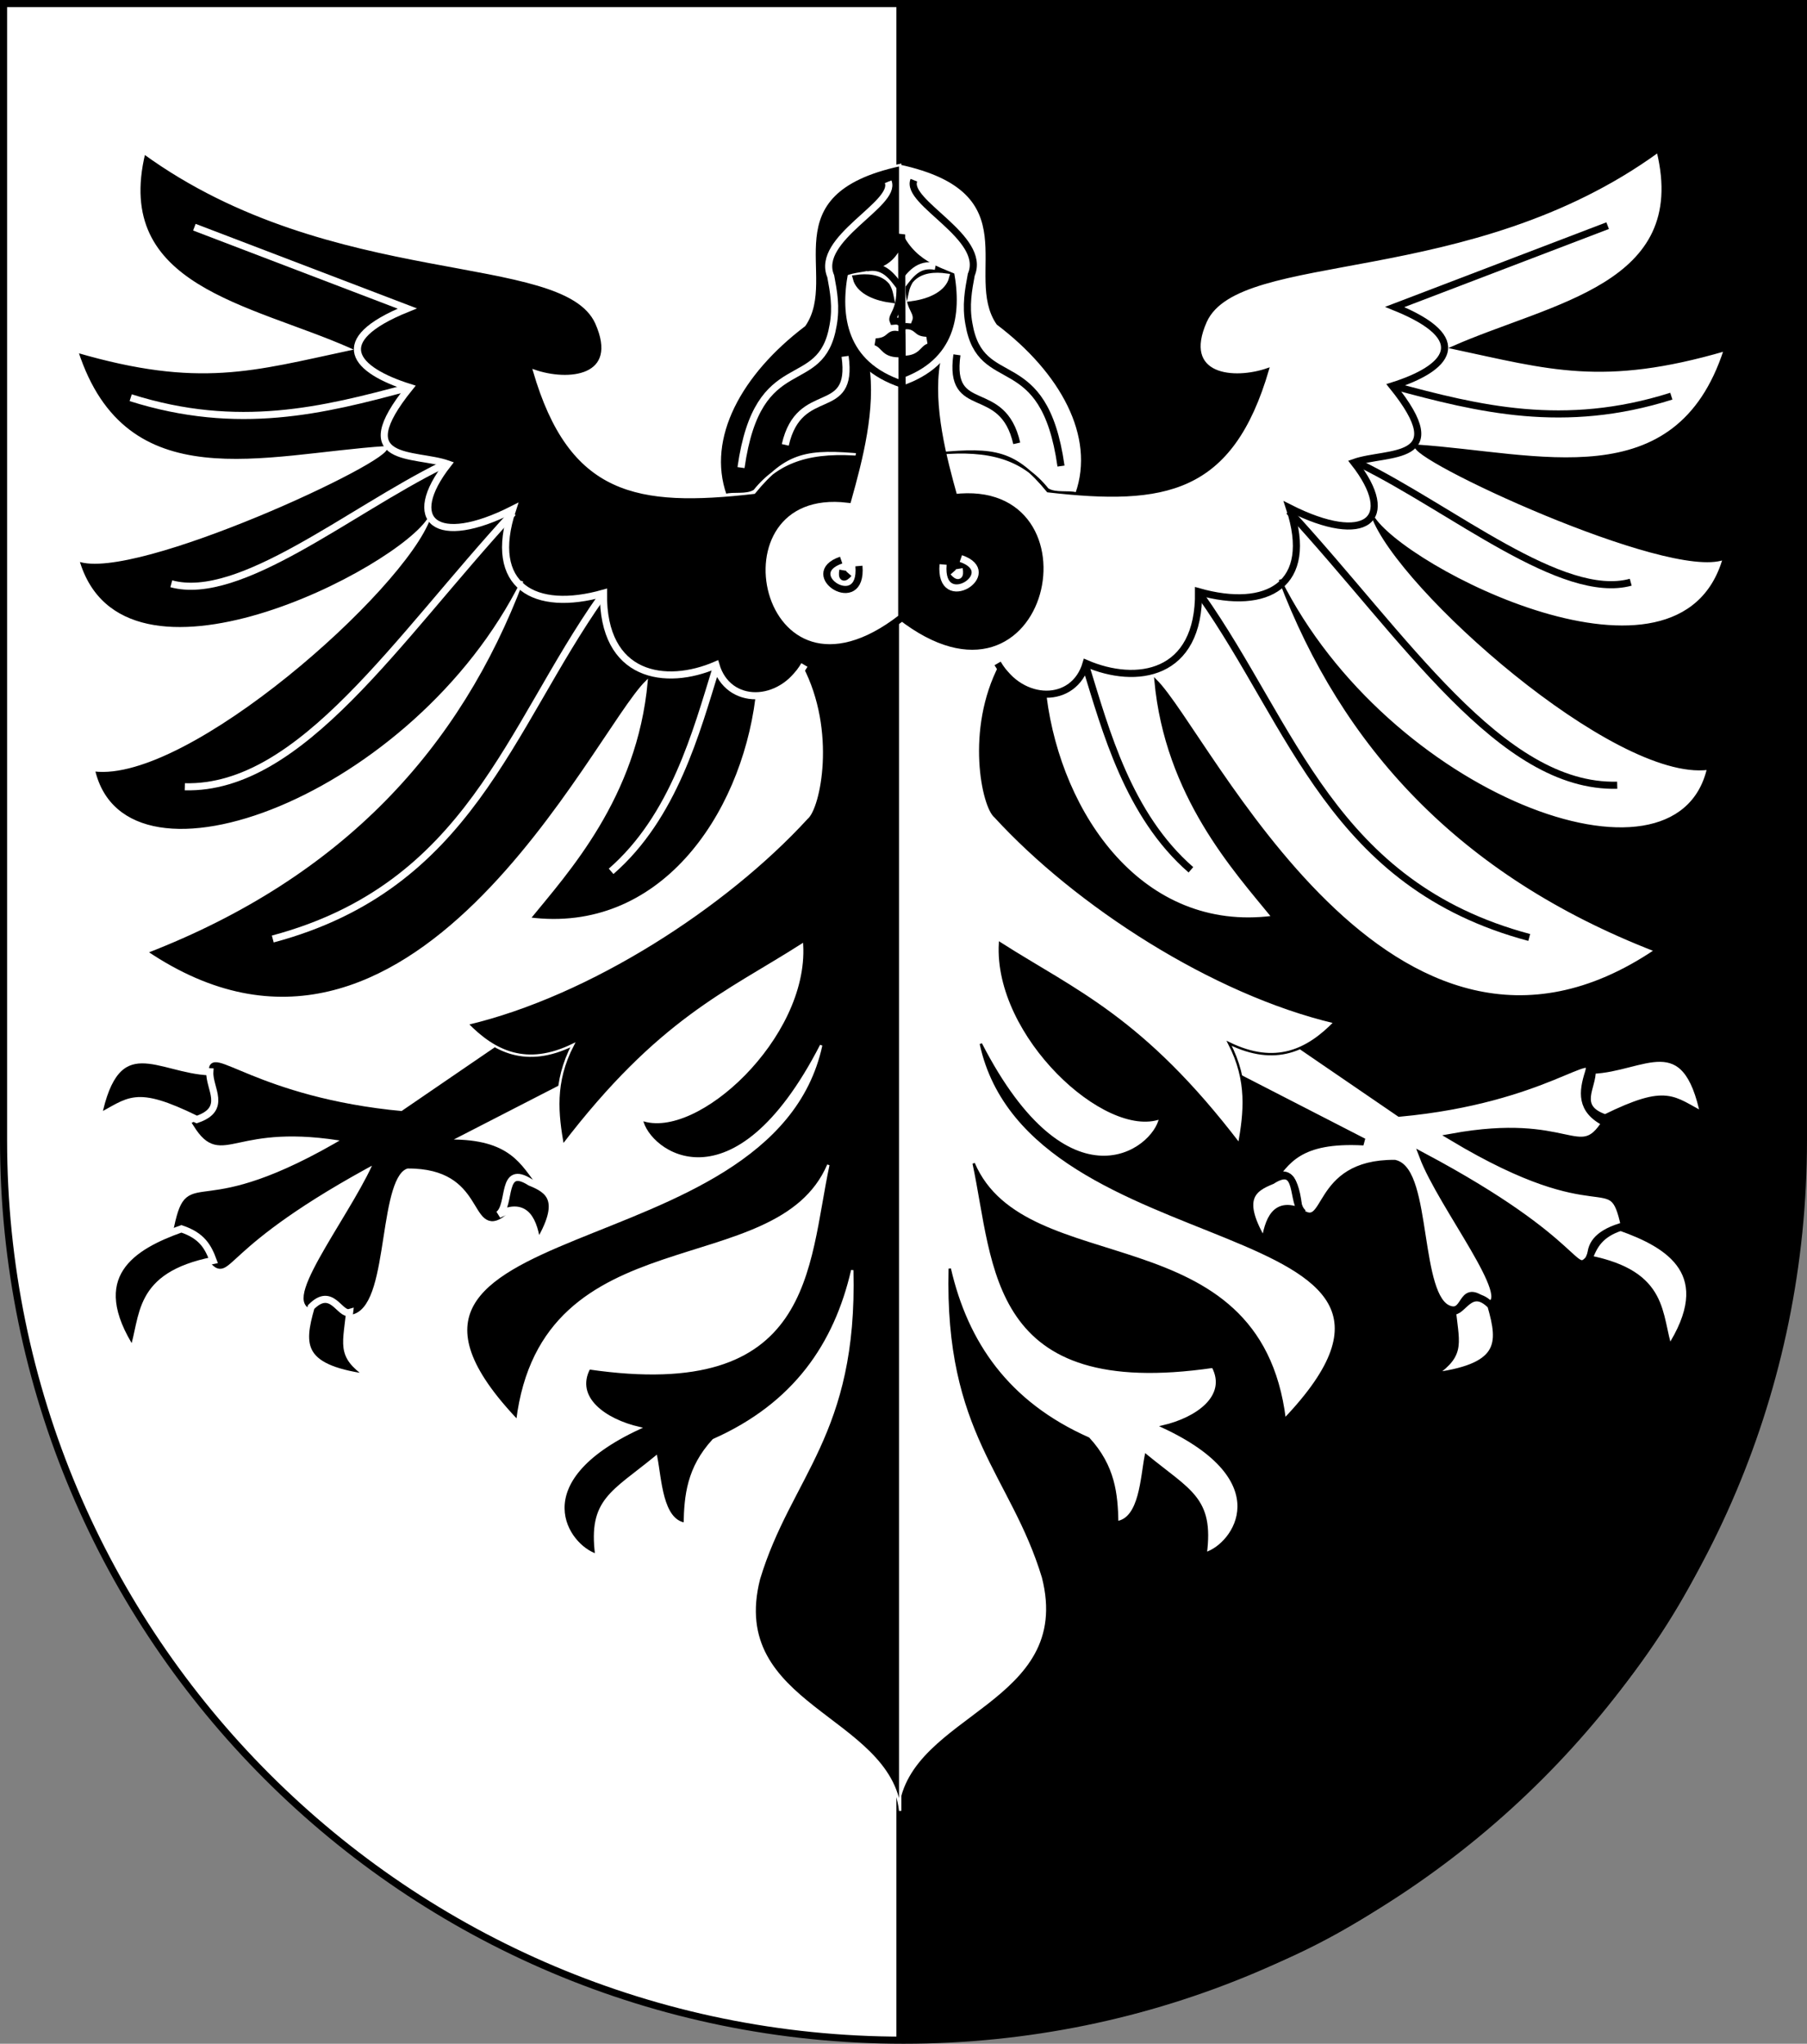 <?xml version="1.0" encoding="UTF-8" standalone="no"?>
<!-- Created with Inkscape (http://www.inkscape.org/) -->
<svg
   xmlns:dc="http://purl.org/dc/elements/1.1/"
   xmlns:cc="http://creativecommons.org/ns#"
   xmlns:rdf="http://www.w3.org/1999/02/22-rdf-syntax-ns#"
   xmlns:svg="http://www.w3.org/2000/svg"
   xmlns="http://www.w3.org/2000/svg"
   xmlns:sodipodi="http://sodipodi.sourceforge.net/DTD/sodipodi-0.dtd"
   xmlns:inkscape="http://www.inkscape.org/namespaces/inkscape"
   width="763"
   height="863"
   id="svg2"
   version="1.1"
   inkscape:version="0.46"
   sodipodi:docname="Wappen Familie Necata.svg"
   sodipodi:version="0.32"
   inkscape:output_extension="org.inkscape.output.svg.inkscape">
  <rect width="100%" height="100%" fill="#808080" stroke="none"/>
  <defs
     id="defs4">
    <inkscape:perspective
       sodipodi:type="inkscape:persp3d"
       inkscape:vp_x="0 : 526.18109 : 1"
       inkscape:vp_y="0 : 1000 : 0"
       inkscape:vp_z="744.09448 : 526.18109 : 1"
       inkscape:persp3d-origin="372.04724 : 350.78739 : 1"
       id="perspective10" />
    <inkscape:perspective
       id="perspective2828"
       inkscape:persp3d-origin="0.5 : 0.33333333 : 1"
       inkscape:vp_z="1 : 0.5 : 1"
       inkscape:vp_y="0 : 1000 : 0"
       inkscape:vp_x="0 : 0.5 : 1"
       sodipodi:type="inkscape:persp3d" />
    <inkscape:perspective
       id="perspective2828-7"
       inkscape:persp3d-origin="0.5 : 0.33333333 : 1"
       inkscape:vp_z="1 : 0.5 : 1"
       inkscape:vp_y="0 : 1000 : 0"
       inkscape:vp_x="0 : 0.5 : 1"
       sodipodi:type="inkscape:persp3d" />
    <inkscape:perspective
       id="perspective3640"
       inkscape:persp3d-origin="0.5 : 0.33333333 : 1"
       inkscape:vp_z="1 : 0.5 : 1"
       inkscape:vp_y="0 : 1000 : 0"
       inkscape:vp_x="0 : 0.5 : 1"
       sodipodi:type="inkscape:persp3d" />
    <inkscape:perspective
       id="perspective3670"
       inkscape:persp3d-origin="0.5 : 0.33333333 : 1"
       inkscape:vp_z="1 : 0.5 : 1"
       inkscape:vp_y="0 : 1000 : 0"
       inkscape:vp_x="0 : 0.5 : 1"
       sodipodi:type="inkscape:persp3d" />
    <inkscape:perspective
       id="perspective3693"
       inkscape:persp3d-origin="0.5 : 0.33333333 : 1"
       inkscape:vp_z="1 : 0.5 : 1"
       inkscape:vp_y="0 : 1000 : 0"
       inkscape:vp_x="0 : 0.5 : 1"
       sodipodi:type="inkscape:persp3d" />
    <inkscape:perspective
       id="perspective3720"
       inkscape:persp3d-origin="0.5 : 0.33333333 : 1"
       inkscape:vp_z="1 : 0.5 : 1"
       inkscape:vp_y="0 : 1000 : 0"
       inkscape:vp_x="0 : 0.5 : 1"
       sodipodi:type="inkscape:persp3d" />
    <inkscape:perspective
       id="perspective3747"
       inkscape:persp3d-origin="0.5 : 0.33333333 : 1"
       inkscape:vp_z="1 : 0.5 : 1"
       inkscape:vp_y="0 : 1000 : 0"
       inkscape:vp_x="0 : 0.5 : 1"
       sodipodi:type="inkscape:persp3d" />
    <inkscape:perspective
       id="perspective3763"
       inkscape:persp3d-origin="0.5 : 0.33333333 : 1"
       inkscape:vp_z="1 : 0.5 : 1"
       inkscape:vp_y="0 : 1000 : 0"
       inkscape:vp_x="0 : 0.5 : 1"
       sodipodi:type="inkscape:persp3d" />
    <inkscape:perspective
       id="perspective3792"
       inkscape:persp3d-origin="0.5 : 0.33333333 : 1"
       inkscape:vp_z="1 : 0.5 : 1"
       inkscape:vp_y="0 : 1000 : 0"
       inkscape:vp_x="0 : 0.5 : 1"
       sodipodi:type="inkscape:persp3d" />
    <inkscape:perspective
       id="perspective3814"
       inkscape:persp3d-origin="0.5 : 0.33333333 : 1"
       inkscape:vp_z="1 : 0.5 : 1"
       inkscape:vp_y="0 : 1000 : 0"
       inkscape:vp_x="0 : 0.5 : 1"
       sodipodi:type="inkscape:persp3d" />
    <inkscape:perspective
       id="perspective3841"
       inkscape:persp3d-origin="0.5 : 0.33333333 : 1"
       inkscape:vp_z="1 : 0.5 : 1"
       inkscape:vp_y="0 : 1000 : 0"
       inkscape:vp_x="0 : 0.5 : 1"
       sodipodi:type="inkscape:persp3d" />
    <inkscape:perspective
       id="perspective3841-5"
       inkscape:persp3d-origin="0.5 : 0.33333333 : 1"
       inkscape:vp_z="1 : 0.5 : 1"
       inkscape:vp_y="0 : 1000 : 0"
       inkscape:vp_x="0 : 0.5 : 1"
       sodipodi:type="inkscape:persp3d" />
    <inkscape:perspective
       id="perspective3872"
       inkscape:persp3d-origin="0.5 : 0.33333333 : 1"
       inkscape:vp_z="1 : 0.5 : 1"
       inkscape:vp_y="0 : 1000 : 0"
       inkscape:vp_x="0 : 0.5 : 1"
       sodipodi:type="inkscape:persp3d" />
    <inkscape:perspective
       id="perspective3898"
       inkscape:persp3d-origin="0.5 : 0.33333333 : 1"
       inkscape:vp_z="1 : 0.5 : 1"
       inkscape:vp_y="0 : 1000 : 0"
       inkscape:vp_x="0 : 0.5 : 1"
       sodipodi:type="inkscape:persp3d" />
    <inkscape:perspective
       id="perspective3920"
       inkscape:persp3d-origin="0.5 : 0.33333333 : 1"
       inkscape:vp_z="1 : 0.5 : 1"
       inkscape:vp_y="0 : 1000 : 0"
       inkscape:vp_x="0 : 0.5 : 1"
       sodipodi:type="inkscape:persp3d" />
    <inkscape:perspective
       id="perspective2860"
       inkscape:persp3d-origin="0.5 : 0.33333333 : 1"
       inkscape:vp_z="1 : 0.5 : 1"
       inkscape:vp_y="0 : 1000 : 0"
       inkscape:vp_x="0 : 0.5 : 1"
       sodipodi:type="inkscape:persp3d" />
    <inkscape:perspective
       id="perspective3672"
       inkscape:persp3d-origin="0.5 : 0.33333333 : 1"
       inkscape:vp_z="1 : 0.5 : 1"
       inkscape:vp_y="0 : 1000 : 0"
       inkscape:vp_x="0 : 0.5 : 1"
       sodipodi:type="inkscape:persp3d" />
    <inkscape:perspective
       id="perspective3695"
       inkscape:persp3d-origin="0.5 : 0.33333333 : 1"
       inkscape:vp_z="1 : 0.5 : 1"
       inkscape:vp_y="0 : 1000 : 0"
       inkscape:vp_x="0 : 0.5 : 1"
       sodipodi:type="inkscape:persp3d" />
    <inkscape:perspective
       id="perspective3261"
       inkscape:persp3d-origin="0.5 : 0.33333333 : 1"
       inkscape:vp_z="1 : 0.5 : 1"
       inkscape:vp_y="0 : 1000 : 0"
       inkscape:vp_x="0 : 0.5 : 1"
       sodipodi:type="inkscape:persp3d" />
    <inkscape:perspective
       id="perspective2828-1"
       inkscape:persp3d-origin="0.5 : 0.33333333 : 1"
       inkscape:vp_z="1 : 0.5 : 1"
       inkscape:vp_y="0 : 1000 : 0"
       inkscape:vp_x="0 : 0.5 : 1"
       sodipodi:type="inkscape:persp3d" />
    <inkscape:perspective
       id="perspective3652"
       inkscape:persp3d-origin="0.5 : 0.33333333 : 1"
       inkscape:vp_z="1 : 0.5 : 1"
       inkscape:vp_y="0 : 1000 : 0"
       inkscape:vp_x="0 : 0.5 : 1"
       sodipodi:type="inkscape:persp3d" />
    <inkscape:perspective
       id="perspective3652-2"
       inkscape:persp3d-origin="0.5 : 0.33333333 : 1"
       inkscape:vp_z="1 : 0.5 : 1"
       inkscape:vp_y="0 : 1000 : 0"
       inkscape:vp_x="0 : 0.5 : 1"
       sodipodi:type="inkscape:persp3d" />
    <inkscape:perspective
       id="perspective3652-5"
       inkscape:persp3d-origin="0.5 : 0.33333333 : 1"
       inkscape:vp_z="1 : 0.5 : 1"
       inkscape:vp_y="0 : 1000 : 0"
       inkscape:vp_x="0 : 0.5 : 1"
       sodipodi:type="inkscape:persp3d" />
    <inkscape:perspective
       id="perspective3727"
       inkscape:persp3d-origin="0.5 : 0.33333333 : 1"
       inkscape:vp_z="1 : 0.5 : 1"
       inkscape:vp_y="0 : 1000 : 0"
       inkscape:vp_x="0 : 0.5 : 1"
       sodipodi:type="inkscape:persp3d" />
    <inkscape:perspective
       id="perspective3843"
       inkscape:persp3d-origin="0.5 : 0.33333333 : 1"
       inkscape:vp_z="1 : 0.5 : 1"
       inkscape:vp_y="0 : 1000 : 0"
       inkscape:vp_x="0 : 0.5 : 1"
       sodipodi:type="inkscape:persp3d" />
    <inkscape:perspective
       id="perspective3970"
       inkscape:persp3d-origin="0.5 : 0.33333333 : 1"
       inkscape:vp_z="1 : 0.5 : 1"
       inkscape:vp_y="0 : 1000 : 0"
       inkscape:vp_x="0 : 0.5 : 1"
       sodipodi:type="inkscape:persp3d" />
    <inkscape:perspective
       id="perspective4007"
       inkscape:persp3d-origin="0.5 : 0.33333333 : 1"
       inkscape:vp_z="1 : 0.5 : 1"
       inkscape:vp_y="0 : 1000 : 0"
       inkscape:vp_x="0 : 0.5 : 1"
       sodipodi:type="inkscape:persp3d" />
    <inkscape:perspective
       id="perspective4062"
       inkscape:persp3d-origin="0.5 : 0.33333333 : 1"
       inkscape:vp_z="1 : 0.5 : 1"
       inkscape:vp_y="0 : 1000 : 0"
       inkscape:vp_x="0 : 0.5 : 1"
       sodipodi:type="inkscape:persp3d" />
    <inkscape:perspective
       id="perspective4153"
       inkscape:persp3d-origin="0.5 : 0.33333333 : 1"
       inkscape:vp_z="1 : 0.5 : 1"
       inkscape:vp_y="0 : 1000 : 0"
       inkscape:vp_x="0 : 0.5 : 1"
       sodipodi:type="inkscape:persp3d" />
    <inkscape:perspective
       id="perspective4316"
       inkscape:persp3d-origin="0.5 : 0.33333333 : 1"
       inkscape:vp_z="1 : 0.5 : 1"
       inkscape:vp_y="0 : 1000 : 0"
       inkscape:vp_x="0 : 0.5 : 1"
       sodipodi:type="inkscape:persp3d" />
    <inkscape:perspective
       id="perspective4316-9"
       inkscape:persp3d-origin="0.5 : 0.33333333 : 1"
       inkscape:vp_z="1 : 0.5 : 1"
       inkscape:vp_y="0 : 1000 : 0"
       inkscape:vp_x="0 : 0.5 : 1"
       sodipodi:type="inkscape:persp3d" />
    <inkscape:perspective
       id="perspective2898"
       inkscape:persp3d-origin="0.5 : 0.33333333 : 1"
       inkscape:vp_z="1 : 0.5 : 1"
       inkscape:vp_y="0 : 1000 : 0"
       inkscape:vp_x="0 : 0.5 : 1"
       sodipodi:type="inkscape:persp3d" />
    <inkscape:perspective
       id="perspective3337"
       inkscape:persp3d-origin="0.5 : 0.33333333 : 1"
       inkscape:vp_z="1 : 0.5 : 1"
       inkscape:vp_y="0 : 1000 : 0"
       inkscape:vp_x="0 : 0.5 : 1"
       sodipodi:type="inkscape:persp3d" />
    <inkscape:perspective
       id="perspective3373"
       inkscape:persp3d-origin="0.5 : 0.33333333 : 1"
       inkscape:vp_z="1 : 0.5 : 1"
       inkscape:vp_y="0 : 1000 : 0"
       inkscape:vp_x="0 : 0.5 : 1"
       sodipodi:type="inkscape:persp3d" />
    <inkscape:perspective
       id="perspective3837"
       inkscape:persp3d-origin="0.5 : 0.33333333 : 1"
       inkscape:vp_z="1 : 0.5 : 1"
       inkscape:vp_y="0 : 1000 : 0"
       inkscape:vp_x="0 : 0.5 : 1"
       sodipodi:type="inkscape:persp3d" />
    <inkscape:perspective
       id="perspective4481"
       inkscape:persp3d-origin="0.5 : 0.33333333 : 1"
       inkscape:vp_z="1 : 0.5 : 1"
       inkscape:vp_y="0 : 1000 : 0"
       inkscape:vp_x="0 : 0.5 : 1"
       sodipodi:type="inkscape:persp3d" />
    <inkscape:perspective
       id="perspective4620"
       inkscape:persp3d-origin="0.5 : 0.33333333 : 1"
       inkscape:vp_z="1 : 0.5 : 1"
       inkscape:vp_y="0 : 1000 : 0"
       inkscape:vp_x="0 : 0.5 : 1"
       sodipodi:type="inkscape:persp3d" />
    <inkscape:perspective
       id="perspective4805"
       inkscape:persp3d-origin="0.5 : 0.33333333 : 1"
       inkscape:vp_z="1 : 0.5 : 1"
       inkscape:vp_y="0 : 1000 : 0"
       inkscape:vp_x="0 : 0.5 : 1"
       sodipodi:type="inkscape:persp3d" />
    <inkscape:perspective
       id="perspective3001"
       inkscape:persp3d-origin="0.5 : 0.33333333 : 1"
       inkscape:vp_z="1 : 0.5 : 1"
       inkscape:vp_y="0 : 1000 : 0"
       inkscape:vp_x="0 : 0.5 : 1"
       sodipodi:type="inkscape:persp3d" />
    <inkscape:perspective
       id="perspective3028"
       inkscape:persp3d-origin="0.5 : 0.33333333 : 1"
       inkscape:vp_z="1 : 0.5 : 1"
       inkscape:vp_y="0 : 1000 : 0"
       inkscape:vp_x="0 : 0.5 : 1"
       sodipodi:type="inkscape:persp3d" />
  </defs>
  <sodipodi:namedview
     id="base"
     pagecolor="#ffffff"
     bordercolor="#666666"
     borderopacity="1.0"
     inkscape:pageopacity="0.0"
     inkscape:pageshadow="2"
     inkscape:zoom="0.49497475"
     inkscape:cx="373.07139"
     inkscape:cy="437.63639"
     inkscape:document-units="px"
     inkscape:current-layer="layer1"
     showgrid="false"
     inkscape:window-width="784"
     inkscape:window-height="778"
     inkscape:window-x="424"
     inkscape:window-y="0"
     inkscape:window-maximized="1">
    <inkscape:grid
       type="xygrid"
       id="grid2816"
       empspacing="5"
       visible="true"
       enabled="true"
       snapvisiblegridlinesonly="true" />
  </sodipodi:namedview>
  <g
     inkscape:label="Ebene 1"
     inkscape:groupmode="layer"
     id="layer1"
     transform="translate(-1.644,-192.036)">
    <path
       style="fill:#ffffff;fill-opacity:1;stroke:#000000;stroke-width:3;stroke-miterlimit:4;stroke-opacity:1;stroke-dasharray:none"
       d="m 763.144,193.536 0,480 c 0,209.868 -170.132,380 -380,380 -209.868,0 -380,-170.132 -380,-380 l 0,-480 760,0 z"
       id="path2850" />
    <g
       id="g2944"
       transform="matrix(-1.328,-0.094,-0.094,1.328,-105.807,-54.238)"
       style="stroke:#000000;stroke-width:2.254;stroke-miterlimit:4;stroke-opacity:1;stroke-dasharray:none">
      <g
         id="g4605-8"
         transform="matrix(0.174,0.734,-0.663,0.157,-326.479,742.981)"
         style="stroke:#000000;stroke-width:3.143;stroke-miterlimit:4;stroke-opacity:1;stroke-dasharray:none" />
      <g
         id="g4265-9"
         transform="matrix(0.555,0.512,-0.462,0.501,-137.577,572.441)"
         style="stroke:#000000;stroke-width:3.143;stroke-miterlimit:4;stroke-opacity:1;stroke-dasharray:none" />
      <g
         transform="matrix(0.555,0.512,-0.462,0.501,-244.123,573.308)"
         id="g3307"
         style="stroke:#000000;stroke-width:3.143;stroke-miterlimit:4;stroke-opacity:1;stroke-dasharray:none">
        <g
           id="g3294"
           transform="matrix(-0.184,0.983,-0.983,-0.184,10.004,25.433)"
           style="stroke:#000000;stroke-width:3.143;stroke-miterlimit:4;stroke-opacity:1;stroke-dasharray:none">
          <g
             transform="matrix(0.905,0,0,0.905,-387.1,-232.912)"
             style="stroke:#000000;stroke-width:3.474;stroke-miterlimit:4;stroke-opacity:1;stroke-dasharray:none"
             id="g3682" />
        </g>
      </g>
      <g
         transform="matrix(0.555,0.512,-0.462,0.501,-120.275,598.623)"
         id="g4265"
         style="stroke:#000000;stroke-width:3.143;stroke-miterlimit:4;stroke-opacity:1;stroke-dasharray:none" />
      <g
         transform="matrix(0.226,0.72,-0.65,0.204,-299.527,756.769)"
         id="g4605"
         style="stroke:#000000;stroke-width:3.143;stroke-miterlimit:4;stroke-opacity:1;stroke-dasharray:none" />
      <g
         transform="matrix(0.751,0.06,-0.035,0.682,-288.206,260.997)"
         id="g2958"
         style="stroke:#000000;stroke-width:3.143;stroke-miterlimit:4;stroke-opacity:1;stroke-dasharray:none" />
    </g>
    <path
       style="fill:#000000;fill-rule:evenodd;stroke:#000000;stroke-width:3;stroke-linecap:butt;stroke-linejoin:miter;stroke-opacity:1;stroke-miterlimit:4;stroke-dasharray:none;fill-opacity:1"
       d="M 380,2 C 761.838,4.02 761,2 761,2 L 761,488.233 C 760.441,543.118 745.012,598.003 720.239,652.888 C 699.724,697.26 666.319,736.798 624.274,773.096 C 594.868,796.779 561.577,821.055 519.198,834.716 C 487.717,848.224 448.745,859.77 380,859.97 L 380,2 z"
       id="path2430"
       transform="translate(1.644,192.036)"
       sodipodi:nodetypes="cccccccc" />
    <path
       style="fill:#ffffff;fill-opacity:1;fill-rule:evenodd;stroke:#000000;stroke-width:3;stroke-linecap:butt;stroke-linejoin:miter;stroke-miterlimit:4;stroke-dasharray:none;stroke-opacity:1"
       d="M 535.004,622.691 L 504.699,636.833 L 577.43,674.209 C 549.847,672.707 544.756,682.452 538.035,691.381 C 544.769,684.647 548.809,688.687 550.156,703.503 C 563.161,713.641 555.891,683.016 590.562,683.3 C 604.736,686.553 599.446,740.643 613.796,744.919 C 621.196,747.317 618.141,732.283 629.958,742.899 C 642.598,741.656 610.326,701.174 602.439,680.27 C 672.548,717.645 665.248,732.57 673.395,722.696 C 673.27,717.109 676.91,712.463 687.537,709.564 C 681.845,683.605 679.456,710.911 614.806,672.188 C 664.669,663.141 668.312,683.757 679.456,666.127 C 668.737,660.729 669.831,652.967 672.385,644.914 C 676.089,632.587 654.539,656.363 592.583,662.087 L 535.004,622.691 z"
       id="path3206"
       sodipodi:nodetypes="cccccccccccccccc" />
    <path
       style="fill:#ffffff;fill-opacity:1;fill-rule:evenodd;stroke:#000000;stroke-width:1;stroke-linecap:butt;stroke-linejoin:miter;stroke-miterlimit:4;stroke-dasharray:none;stroke-opacity:1"
       d="M 381.644,261.056 C 437.502,273.145 408.656,308.06 422.877,328.736 C 449.841,349.146 464.729,376.26 456.212,400.457 C 452.917,399.395 447.372,400.821 443.966,398.628 C 433.395,385.503 419.299,381.607 398.133,383.5 C 421.494,381.358 430.227,382.502 444.09,399.447 C 493.554,405.116 521.793,400.25 537.024,347.929 C 522.719,352.939 500.408,350.991 510.76,327.726 C 524.91,296.754 622.102,313.772 701.679,256.006 C 715.397,312.713 656.908,320.189 614.806,338.838 C 655.842,347.607 678.35,354.879 729.963,339.848 C 709.436,402.954 650.85,383.597 599.654,380.254 C 594.715,384.738 705.947,436.783 729.543,427.93 C 710.884,492.385 593.433,431.277 581.162,409.91 C 592.09,440.35 683.383,521.641 722.892,516.625 C 709.419,574.197 587.2,527.406 542.075,436.823 C 568.508,506.635 617.717,561.263 700.669,593.396 C 588.884,668.802 512.105,501.482 489.547,479.249 C 493.999,528.111 523.091,559.641 539.045,579.254 C 483.858,586.335 449.458,536.135 443.08,486.32 C 436.325,486.55 431.972,481.825 424.01,472.915 C 409.706,500.25 416.732,532.665 421.867,536.828 C 456.135,574.214 513.761,611.546 565.309,623.701 C 553.762,635.579 540.22,642.137 520.64,632.594 C 528.896,648.511 527.223,661.946 524.903,675.219 C 484.07,621.726 455.539,610.569 423.887,590.366 C 421.706,629.469 468.617,672.556 491.567,664.107 C 488.988,677.818 452.788,704.65 415.806,632.792 C 436.552,728.839 629.36,701.811 544.095,791.386 C 533.384,704.322 434.551,734.142 412.776,683.3 C 422.038,726.692 419.202,782.937 513.791,769.163 C 520.33,781.622 507.151,791.05 492.578,794.417 C 541.926,817.314 522.686,844.251 510.76,847.955 C 513.739,824.699 504.041,821.728 485.507,806.539 C 483.645,816.125 483.189,833.179 473.385,834.823 C 473.143,823.038 472.094,811.253 461.263,799.468 C 427.146,784.313 409.894,759.04 402.674,727.747 C 400.901,797.222 428.938,814.62 442.07,858.056 C 455.849,912.163 385.982,915.815 381.644,956.041 L 381.644,261.056 z"
       id="path3202"
       sodipodi:nodetypes="cccccccccccccccccccccccccccccccccccccccc" />
    <path
       style="fill:none;fill-rule:evenodd;stroke:#000000;stroke-width:3;stroke-linecap:butt;stroke-linejoin:miter;stroke-miterlimit:4;stroke-dasharray:none;stroke-opacity:1"
       d="M 422.877,472.178 C 432.979,489.406 455.202,489.611 460.253,472.178 C 481.352,481.314 508.179,477.51 507.73,441.874 C 536.689,450.083 556.885,439.045 546.116,406.518 C 578.413,422.858 592.184,411.335 573.39,387.325 C 587.294,382.406 615.837,387.55 589.552,355 C 612.832,347.672 624.13,335.239 590.562,321.665 L 680.466,287.32"
       id="path3204"
       sodipodi:nodetypes="cccccccc" />
    <path
       style="fill:#ffffff;fill-opacity:1;fill-rule:evenodd;stroke:#000000;stroke-width:3;stroke-linecap:butt;stroke-linejoin:miter;stroke-miterlimit:4;stroke-dasharray:none;stroke-opacity:1"
       d="M 673.936,643.965 C 695.357,643.242 713.508,624.752 721.219,663.332 C 707.609,656.447 706.093,651.017 679.456,664.107 C 666.249,659.667 674.368,650.961 673.936,643.965 z"
       id="path3208"
       sodipodi:nodetypes="cccc" />
    <path
       style="fill:#ffffff;fill-opacity:1;fill-rule:evenodd;stroke:#000000;stroke-width:3;stroke-linecap:butt;stroke-linejoin:miter;stroke-miterlimit:4;stroke-dasharray:none;stroke-opacity:1"
       d="M 685.956,710.278 C 706.415,717.52 727.464,729.855 706.453,762.144 C 701.479,747.521 705.337,730.183 672.548,723.634 C 674.644,717.944 677.256,713.138 685.956,710.278 z"
       id="path3210"
       sodipodi:nodetypes="cccc" />
    <path
       style="fill:#ffffff;fill-opacity:1;fill-rule:evenodd;stroke:#000000;stroke-width:3;stroke-linecap:butt;stroke-linejoin:miter;stroke-miterlimit:4;stroke-dasharray:none;stroke-opacity:1"
       d="M 631.173,743.307 C 635.832,759.551 636.413,769.699 604.885,773.387 C 618.72,764.206 616.624,761.006 614.908,745.592 C 619.212,746.828 622.393,734.377 631.173,743.307 z"
       id="path3212"
       sodipodi:nodetypes="cccc" />
    <path
       style="fill:#ffffff;fill-opacity:1;fill-rule:evenodd;stroke:#000000;stroke-width:3;stroke-linecap:butt;stroke-linejoin:miter;stroke-miterlimit:4;stroke-dasharray:none;stroke-opacity:1"
       d="M 538.658,690.616 C 551.161,682.641 546.537,700.14 552.012,704.268 C 540.142,698.325 537.126,707.135 535.606,717.187 C 523.947,698.068 530.683,693.84 538.658,690.616 z"
       id="path3214"
       sodipodi:nodetypes="cccc" />
    <path
       style="fill:none;fill-rule:evenodd;stroke:#000000;stroke-width:3;stroke-linecap:butt;stroke-linejoin:miter;stroke-miterlimit:4;stroke-dasharray:none;stroke-opacity:1"
       d="M 590.215,355.036 C 625.973,364.688 661.989,373.696 707.358,359.322"
       id="path3216"
       sodipodi:nodetypes="cc" />
    <path
       style="fill:none;fill-rule:evenodd;stroke:#000000;stroke-width:3;stroke-linecap:butt;stroke-linejoin:miter;stroke-miterlimit:4;stroke-dasharray:none;stroke-opacity:1"
       d="M 575.929,387.893 C 614.985,407.12 661.333,445.796 690.215,437.893"
       id="path3218"
       sodipodi:nodetypes="cc" />
    <path
       style="fill:none;fill-rule:evenodd;stroke:#000000;stroke-width:3;stroke-linecap:butt;stroke-linejoin:miter;stroke-miterlimit:4;stroke-dasharray:none;stroke-opacity:1"
       d="M 545.929,407.893 C 594.648,460.738 635.246,524.876 684.501,523.608"
       id="path3220"
       sodipodi:nodetypes="cc" />
    <path
       style="fill:none;fill-rule:evenodd;stroke:#000000;stroke-width:3;stroke-linecap:butt;stroke-linejoin:miter;stroke-miterlimit:4;stroke-dasharray:none;stroke-opacity:1"
       d="M 508.786,443.608 C 547.745,498.908 564.202,565.674 647.358,587.893"
       id="path3222"
       sodipodi:nodetypes="cc" />
    <path
       style="fill:none;fill-rule:evenodd;stroke:#000000;stroke-width:3;stroke-linecap:butt;stroke-linejoin:miter;stroke-miterlimit:4;stroke-dasharray:none;stroke-opacity:1"
       d="M 460.215,473.608 C 468.489,500.334 477.982,536.245 504.501,559.322"
       id="path3224"
       sodipodi:nodetypes="cc" />
    <path
       style="fill:#000000;fill-opacity:1;fill-rule:evenodd;stroke:#000000;stroke-width:3;stroke-linecap:butt;stroke-linejoin:miter;stroke-miterlimit:4;stroke-dasharray:none;stroke-opacity:1"
       d="M 381.786,353.608 L 397.072,345.322 C 394.096,363.804 399.871,385.598 404.501,402.179 C 465.519,394.865 443.845,500.588 381.786,452.179 L 381.786,353.608 z"
       id="path3226"
       sodipodi:nodetypes="ccccc" />
    <path
       style="fill:#000000;fill-opacity:1;fill-rule:evenodd;stroke:#ffffff;stroke-width:3;stroke-linecap:butt;stroke-linejoin:miter;stroke-miterlimit:4;stroke-dasharray:none;stroke-opacity:1"
       d="M 381.644,353.608 C 406.693,345.298 409.355,324.824 405.929,306.465 C 398.217,303.101 385.805,300.026 381.822,283.608 L 381.644,353.608 z"
       id="path3228"
       sodipodi:nodetypes="cccc" />
    <path
       style="fill:#ffffff;fill-opacity:1;fill-rule:evenodd;stroke:#ffffff;stroke-width:3;stroke-linecap:butt;stroke-linejoin:miter;stroke-miterlimit:4;stroke-dasharray:none;stroke-opacity:1"
       d="M 381.822,333.25 C 387.858,330.821 385.632,335.453 392.715,335.75 C 388.489,337.417 389.485,341.15 381.644,340.75 L 381.822,333.25 z"
       id="path3230"
       sodipodi:nodetypes="cccc" />
    <path
       style="fill:#ffffff;fill-opacity:1;fill-rule:evenodd;stroke:#ffffff;stroke-width:3;stroke-linecap:butt;stroke-linejoin:miter;stroke-miterlimit:4;stroke-dasharray:none;stroke-opacity:1"
       d="M 388.251,312.179 C 391.283,308.556 396.63,308.366 400.929,308.965 C 399.784,313.363 394.269,316.646 386.465,317.715 C 386.852,315.974 386.968,314.368 388.251,312.179 z"
       id="path3232"
       sodipodi:nodetypes="cccc" />
    <path
       style="fill:none;fill-rule:evenodd;stroke:#ffffff;stroke-width:3;stroke-linecap:butt;stroke-linejoin:miter;stroke-miterlimit:4;stroke-dasharray:none;stroke-opacity:1"
       d="M 396.644,304.5 C 389.437,303.11 386.034,307.9 382.536,312.536 C 382.208,323.156 386.419,324.654 385.394,327 C 383.801,326.813 382.467,327.016 381.822,328.25"
       id="path3234"
       sodipodi:nodetypes="cccc" />
    <path
       style="fill:none;fill-rule:evenodd;stroke:#ffffff;stroke-width:3;stroke-linecap:butt;stroke-linejoin:miter;stroke-miterlimit:4;stroke-dasharray:none;stroke-opacity:1"
       d="M 407.358,427.893 C 425.07,433.954 398.118,451.055 399.858,430.393"
       id="path3236"
       sodipodi:nodetypes="cc" />
    <path
       style="fill:none;fill-rule:evenodd;stroke:#ffffff;stroke-width:3;stroke-linecap:butt;stroke-linejoin:miter;stroke-miterlimit:4;stroke-dasharray:none;stroke-opacity:1"
       d="M 406.644,432.179 C 407.209,435.445 406.241,435.992 404.144,433.608"
       id="path3238"
       sodipodi:nodetypes="cc" />
    <path
       style="fill:none;fill-rule:evenodd;stroke:#000000;stroke-width:3;stroke-linecap:butt;stroke-linejoin:miter;stroke-miterlimit:4;stroke-dasharray:none;stroke-opacity:1"
       d="M 387.522,268.127 C 383.762,277.607 418.482,292.16 411.765,308.028 C 410.562,314.498 409.332,320.954 410.755,328.736 C 415.79,358.675 442.413,337.641 449.646,388.841"
       id="path3301"
       sodipodi:nodetypes="cccc" />
    <path
       style="fill:none;fill-rule:evenodd;stroke:#000000;stroke-width:3;stroke-linecap:butt;stroke-linejoin:miter;stroke-miterlimit:4;stroke-dasharray:none;stroke-opacity:1"
       d="M 405.705,341.868 C 401.977,368.549 424.962,352.768 430.958,379.244"
       id="path3303"
       sodipodi:nodetypes="cc" />
    <g
       id="g3447"
       transform="translate(10.102,-0.505)">
      <g
         transform="translate(-8.571,0.714)"
         id="g3423">
        <g
           id="g3347"
           transform="matrix(-1,0,0,1,762.652,0.441)">
          <path
             sodipodi:nodetypes="cccccccccccccccc"
             id="path3349"
             d="M 535.004,622.691 L 504.699,636.833 L 577.43,674.209 C 549.847,672.707 544.756,682.452 538.035,691.381 C 544.769,684.647 548.809,688.687 550.156,703.503 C 563.161,713.641 555.891,683.016 590.562,683.3 C 604.736,686.553 599.446,740.643 613.796,744.919 C 621.196,747.317 618.141,732.283 629.958,742.899 C 642.598,741.656 610.326,701.174 602.439,680.27 C 672.548,717.645 665.248,732.57 673.395,722.696 C 673.27,717.109 676.91,712.463 687.537,709.564 C 681.845,683.605 679.456,710.911 614.806,672.188 C 664.669,663.141 668.312,683.757 679.456,666.127 C 668.737,660.729 669.831,652.967 672.385,644.914 C 676.089,632.587 654.539,656.363 592.583,662.087 L 535.004,622.691 z"
             style="fill:#000000;fill-opacity:1;fill-rule:evenodd;stroke:#000000;stroke-width:3;stroke-linecap:butt;stroke-linejoin:miter;stroke-miterlimit:4;stroke-dasharray:none;stroke-opacity:1" />
          <path
             sodipodi:nodetypes="cccccccccccccccccccccccccccccccccccccccc"
             id="path3351"
             d="M 382.437,261.056 C 438.295,273.145 408.656,308.06 422.877,328.736 C 449.841,349.146 464.729,376.26 456.212,400.457 C 452.917,399.395 447.372,400.821 443.966,398.628 C 433.395,385.503 419.299,381.607 398.133,383.5 C 421.494,381.358 430.227,382.502 444.09,399.447 C 493.554,405.116 521.793,400.25 537.024,347.929 C 522.719,352.939 500.408,350.991 510.76,327.726 C 524.91,296.754 622.102,313.772 701.679,256.006 C 715.397,312.713 656.908,320.189 614.806,338.838 C 655.842,347.607 678.35,354.879 729.963,339.848 C 709.436,402.954 650.85,383.597 599.654,380.254 C 594.715,384.738 705.947,436.783 729.543,427.93 C 710.884,492.385 593.433,431.277 581.162,409.91 C 592.09,440.35 683.383,521.641 722.892,516.625 C 709.419,574.197 587.2,527.406 542.075,436.823 C 568.508,506.635 617.717,561.263 700.669,593.396 C 588.884,668.802 512.105,501.482 489.547,479.249 C 493.999,528.111 523.091,559.641 539.045,579.254 C 483.858,586.335 449.458,536.135 443.08,486.32 C 436.325,486.55 431.972,481.825 424.01,472.915 C 409.706,500.25 416.732,532.665 421.867,536.828 C 456.135,574.214 513.761,611.546 565.309,623.701 C 553.762,635.579 540.22,642.137 520.64,632.594 C 528.896,648.511 527.223,661.946 524.903,675.219 C 484.07,621.726 455.539,610.569 423.887,590.366 C 421.706,629.469 468.617,672.556 491.567,664.107 C 488.988,677.818 452.788,704.65 415.806,632.792 C 436.552,728.839 629.36,701.811 544.095,791.386 C 533.384,704.322 434.551,734.142 412.776,683.3 C 422.038,726.692 419.202,782.937 513.791,769.163 C 520.33,781.622 507.151,791.05 492.578,794.417 C 541.926,817.314 522.686,844.251 510.76,847.955 C 513.739,824.699 504.041,821.728 485.507,806.539 C 483.645,816.125 483.189,833.179 473.385,834.823 C 473.143,823.038 472.094,811.253 461.263,799.468 C 427.146,784.313 409.894,759.04 402.674,727.747 C 400.901,797.222 428.938,814.62 442.07,858.056 C 455.849,912.163 386.775,915.815 382.437,956.041 L 382.437,261.056 z"
             style="fill:#000000;fill-opacity:1;fill-rule:evenodd;stroke:#ffffff;stroke-width:1;stroke-linecap:butt;stroke-linejoin:miter;stroke-miterlimit:4;stroke-dasharray:none;stroke-opacity:1" />
          <path
             sodipodi:nodetypes="cccccccc"
             id="path3353"
             d="M 422.877,472.178 C 432.979,489.406 455.202,489.611 460.253,472.178 C 481.352,481.314 508.179,477.51 507.73,441.874 C 536.689,450.083 556.885,439.045 546.116,406.518 C 578.413,422.858 592.184,411.335 573.39,387.325 C 587.294,382.406 615.837,387.55 589.552,355 C 612.832,347.672 624.13,335.239 590.562,321.665 L 680.466,287.32"
             style="fill:none;fill-rule:evenodd;stroke:#ffffff;stroke-width:3;stroke-linecap:butt;stroke-linejoin:miter;stroke-miterlimit:4;stroke-dasharray:none;stroke-opacity:1" />
          <path
             sodipodi:nodetypes="cccc"
             id="path3355"
             d="M 673.936,643.965 C 695.357,643.242 713.508,624.752 721.219,663.332 C 707.609,656.447 706.093,651.017 679.456,664.107 C 666.249,659.667 674.368,650.961 673.936,643.965 z"
             style="fill:#000000;fill-opacity:1;fill-rule:evenodd;stroke:#ffffff;stroke-width:3;stroke-linecap:butt;stroke-linejoin:miter;stroke-miterlimit:4;stroke-dasharray:none;stroke-opacity:1" />
          <path
             sodipodi:nodetypes="cccc"
             id="path3357"
             d="M 685.956,710.278 C 706.415,717.52 727.464,729.855 706.453,762.144 C 701.479,747.521 705.337,730.183 672.548,723.634 C 674.644,717.944 677.256,713.138 685.956,710.278 z"
             style="fill:#000000;fill-opacity:1;fill-rule:evenodd;stroke:#ffffff;stroke-width:3;stroke-linecap:butt;stroke-linejoin:miter;stroke-miterlimit:4;stroke-dasharray:none;stroke-opacity:1" />
          <path
             sodipodi:nodetypes="cccc"
             id="path3359"
             d="M 631.173,743.307 C 635.832,759.551 636.413,769.699 604.885,773.387 C 618.72,764.206 616.624,761.006 614.908,745.592 C 619.212,746.828 622.393,734.377 631.173,743.307 z"
             style="fill:#000000;fill-opacity:1;fill-rule:evenodd;stroke:#ffffff;stroke-width:3;stroke-linecap:butt;stroke-linejoin:miter;stroke-miterlimit:4;stroke-dasharray:none;stroke-opacity:1" />
          <path
             sodipodi:nodetypes="cccc"
             id="path3361"
             d="M 538.658,690.616 C 551.161,682.641 546.537,700.14 552.012,704.268 C 540.142,698.325 537.126,707.135 535.606,717.187 C 523.947,698.068 530.683,693.84 538.658,690.616 z"
             style="fill:#000000;fill-opacity:1;fill-rule:evenodd;stroke:#ffffff;stroke-width:3;stroke-linecap:butt;stroke-linejoin:miter;stroke-miterlimit:4;stroke-dasharray:none;stroke-opacity:1" />
          <path
             sodipodi:nodetypes="cc"
             id="path3363"
             d="M 590.215,355.036 C 625.973,364.688 661.989,373.696 707.358,359.322"
             style="fill:none;fill-rule:evenodd;stroke:#ffffff;stroke-width:3;stroke-linecap:butt;stroke-linejoin:miter;stroke-miterlimit:4;stroke-dasharray:none;stroke-opacity:1" />
          <path
             sodipodi:nodetypes="cc"
             id="path3365"
             d="M 575.929,387.893 C 614.985,407.12 661.333,445.796 690.215,437.893"
             style="fill:none;fill-rule:evenodd;stroke:#ffffff;stroke-width:3;stroke-linecap:butt;stroke-linejoin:miter;stroke-miterlimit:4;stroke-dasharray:none;stroke-opacity:1" />
          <path
             sodipodi:nodetypes="cc"
             id="path3367"
             d="M 545.929,407.893 C 594.648,460.738 635.246,524.876 684.501,523.608"
             style="fill:none;fill-rule:evenodd;stroke:#ffffff;stroke-width:3;stroke-linecap:butt;stroke-linejoin:miter;stroke-miterlimit:4;stroke-dasharray:none;stroke-opacity:1" />
          <path
             sodipodi:nodetypes="cc"
             id="path3369"
             d="M 508.786,443.608 C 547.745,498.908 564.202,565.674 647.358,587.893"
             style="fill:none;fill-rule:evenodd;stroke:#ffffff;stroke-width:3;stroke-linecap:butt;stroke-linejoin:miter;stroke-miterlimit:4;stroke-dasharray:none;stroke-opacity:1" />
          <path
             sodipodi:nodetypes="cc"
             id="path3371"
             d="M 460.215,473.608 C 468.489,500.334 477.982,536.245 504.501,559.322"
             style="fill:none;fill-rule:evenodd;stroke:#ffffff;stroke-width:3;stroke-linecap:butt;stroke-linejoin:miter;stroke-miterlimit:4;stroke-dasharray:none;stroke-opacity:1" />
          <path
             sodipodi:nodetypes="ccccc"
             id="path3373"
             d="M 381.786,353.608 L 397.072,345.322 C 394.096,363.804 399.871,385.598 404.501,402.179 C 465.519,394.865 443.845,500.588 381.786,452.179 L 381.786,353.608 z"
             style="fill:#ffffff;fill-opacity:1;fill-rule:evenodd;stroke:#000000;stroke-width:3;stroke-linecap:butt;stroke-linejoin:miter;stroke-miterlimit:4;stroke-dasharray:none;stroke-opacity:1" />
          <path
             sodipodi:nodetypes="cccc"
             id="path3375"
             d="M 381.644,353.608 C 406.693,345.298 409.355,324.824 405.929,306.465 C 398.217,303.101 385.805,306.811 381.822,290.393 L 381.644,353.608 z"
             style="fill:#ffffff;fill-opacity:1;fill-rule:evenodd;stroke:#000000;stroke-width:3;stroke-linecap:butt;stroke-linejoin:miter;stroke-miterlimit:4;stroke-dasharray:none;stroke-opacity:1" />
          <path
             sodipodi:nodetypes="cccc"
             id="path3377"
             d="M 381.822,333.25 C 387.858,330.821 385.632,335.453 392.715,335.75 C 388.489,337.417 389.485,341.15 381.644,340.75 L 381.822,333.25 z"
             style="fill:#000000;fill-opacity:1;fill-rule:evenodd;stroke:#000000;stroke-width:3;stroke-linecap:butt;stroke-linejoin:miter;stroke-miterlimit:4;stroke-dasharray:none;stroke-opacity:1" />
          <path
             sodipodi:nodetypes="cccc"
             id="path3379"
             d="M 388.251,312.179 C 391.283,308.556 396.63,308.366 400.929,308.965 C 399.784,313.363 394.269,316.646 386.465,317.715 C 386.852,315.974 386.968,314.368 388.251,312.179 z"
             style="fill:#000000;fill-opacity:1;fill-rule:evenodd;stroke:#000000;stroke-width:3;stroke-linecap:butt;stroke-linejoin:miter;stroke-miterlimit:4;stroke-dasharray:none;stroke-opacity:1" />
          <path
             sodipodi:nodetypes="cccc"
             id="path3381"
             d="M 396.644,304.5 C 389.437,303.11 386.034,307.9 382.536,312.536 C 382.208,323.156 386.419,324.654 385.394,327 C 383.801,326.813 382.467,327.016 381.822,328.25"
             style="fill:none;fill-rule:evenodd;stroke:#000000;stroke-width:3;stroke-linecap:butt;stroke-linejoin:miter;stroke-miterlimit:4;stroke-dasharray:none;stroke-opacity:1" />
          <path
             sodipodi:nodetypes="cc"
             id="path3383"
             d="M 407.358,427.893 C 425.07,433.954 398.118,451.055 399.858,430.393"
             style="fill:none;fill-rule:evenodd;stroke:#000000;stroke-width:3;stroke-linecap:butt;stroke-linejoin:miter;stroke-miterlimit:4;stroke-dasharray:none;stroke-opacity:1" />
          <path
             sodipodi:nodetypes="cc"
             id="path3385"
             d="M 406.644,432.179 C 407.209,435.445 406.241,435.992 404.144,433.608"
             style="fill:none;fill-rule:evenodd;stroke:#000000;stroke-width:3;stroke-linecap:butt;stroke-linejoin:miter;stroke-miterlimit:4;stroke-dasharray:none;stroke-opacity:1" />
          <path
             sodipodi:nodetypes="cccc"
             transform="translate(1.644,192.036)"
             id="path3387"
             d="M 385.878,76.091 C 382.119,85.571 416.839,100.124 410.122,115.992 C 408.918,122.461 407.689,128.918 409.112,136.7 C 414.147,166.639 440.77,145.605 448.003,196.804"
             style="fill:none;fill-opacity:1;fill-rule:evenodd;stroke:#ffffff;stroke-width:3;stroke-linecap:butt;stroke-linejoin:miter;stroke-miterlimit:4;stroke-dasharray:none;stroke-opacity:1" />
          <path
             sodipodi:nodetypes="cc"
             transform="translate(1.644,192.036)"
             id="path3389"
             d="M 404.061,149.832 C 400.334,176.512 423.318,160.732 429.315,187.208"
             style="fill:none;fill-rule:evenodd;stroke:#ffffff;stroke-width:3;stroke-linecap:butt;stroke-linejoin:miter;stroke-miterlimit:4;stroke-dasharray:none;stroke-opacity:1" />
        </g>
      </g>
    </g>
  </g>
</svg>

